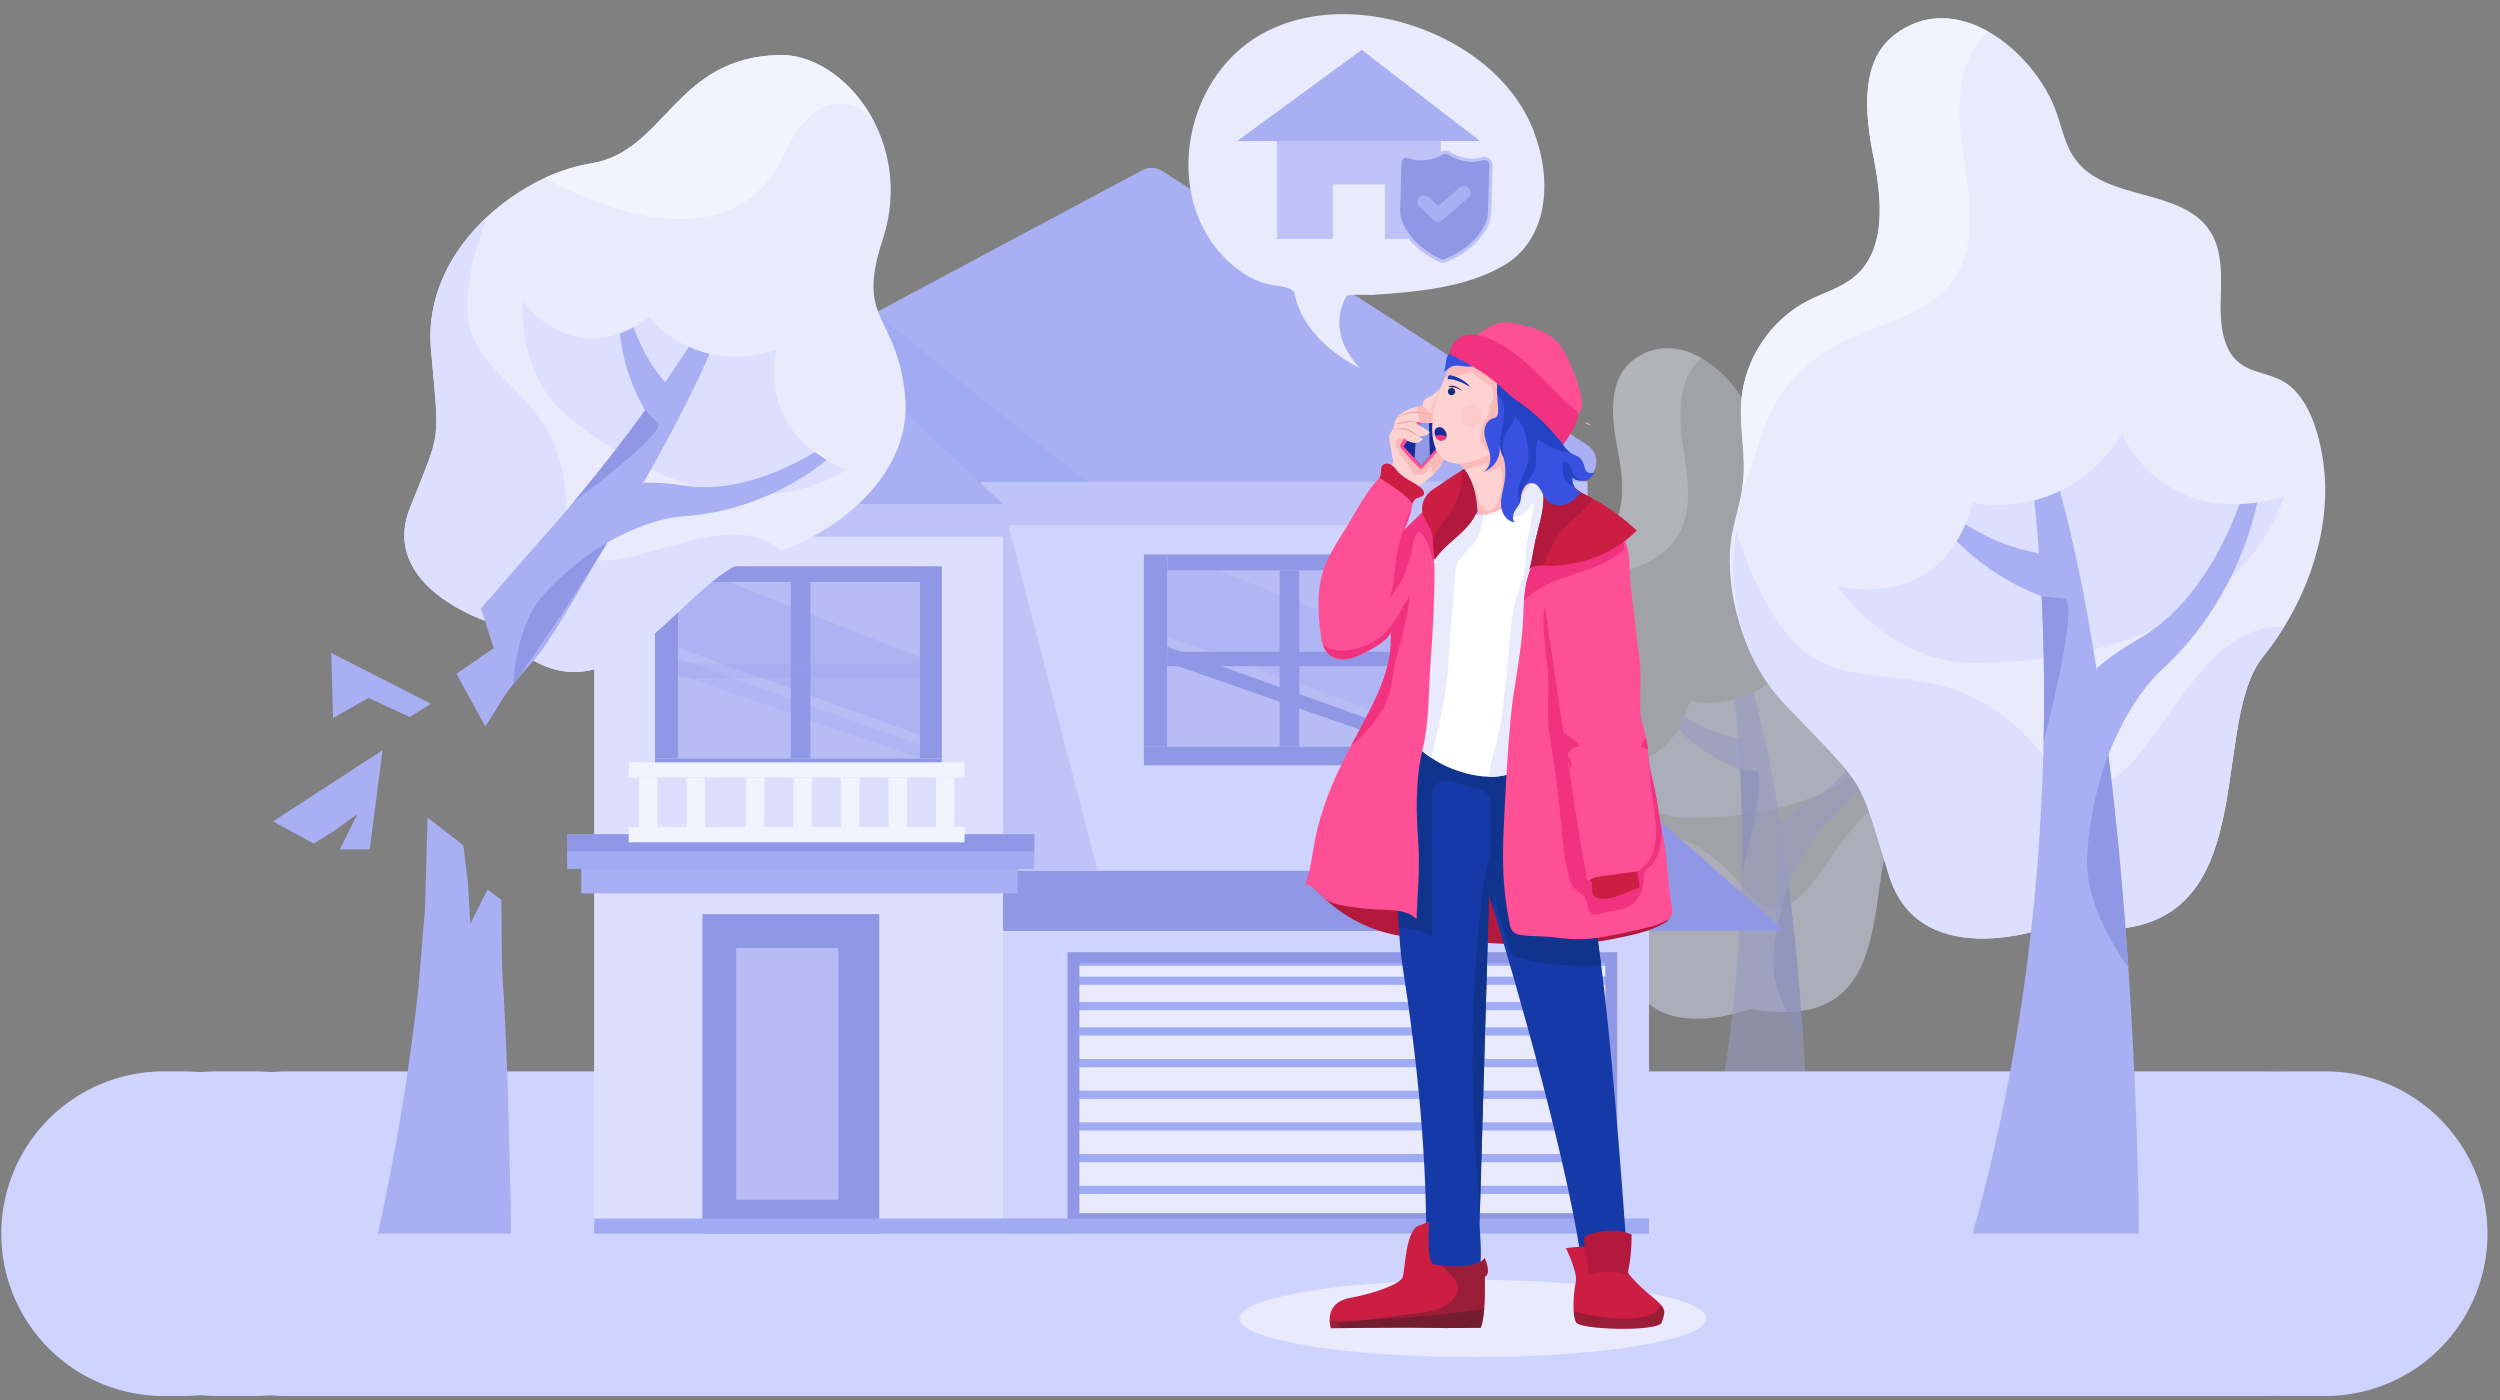 <svg width="75" height="42" viewBox="0 0 75 42" fill="none" xmlns="http://www.w3.org/2000/svg">
<rect x="0" y="0" width="75" height="42" fill="#808080" stroke="none"/>
<g opacity="0.56">
<path opacity="0.56" d="M57.044 24.399C55.733 26.019 57.317 31.148 52.514 30.261C52.514 30.261 49.562 31.419 48.868 29.181C48.174 26.943 48.444 27.368 46.592 25.44C45.78 24.593 45.343 23.273 45.39 22.111C45.41 21.622 45.579 21.205 45.657 20.738C45.666 20.684 45.673 20.63 45.679 20.575C45.745 19.991 45.597 19.399 45.641 18.813C45.709 17.897 46.282 17.035 47.101 16.618C47.439 16.445 47.819 16.342 48.111 16.098C48.834 15.495 48.707 14.37 48.523 13.447C48.34 12.524 48.238 11.389 48.982 10.813C49.649 10.297 50.395 10.375 51.039 10.74C51.727 11.13 52.298 11.848 52.531 12.518C52.652 12.866 52.724 13.24 52.941 13.536C53.616 14.453 55.273 14.147 55.887 15.106C56.121 15.471 56.133 15.93 56.122 16.364C56.111 16.799 56.088 17.249 56.266 17.644C56.554 18.279 57.197 18.117 57.64 18.491C58.14 18.914 58.336 19.795 58.385 20.409C58.5 21.818 57.922 23.314 57.044 24.399Z" fill="#E9EBFD"/>
<path opacity="0.56" d="M47.736 22.856C47.736 22.856 50.054 23.499 50.695 21.03C50.695 21.03 52.699 21.514 53.959 19.537C53.959 19.537 54.843 21.673 57.499 20.902C57.499 20.902 56.575 24.535 50.695 24.535C48.868 24.535 47.736 22.856 47.736 22.856Z" fill="#DCDFFF"/>
<path opacity="0.56" d="M57.499 23.749C57.362 23.976 57.21 24.193 57.044 24.399C55.733 26.019 57.317 31.148 52.513 30.261C52.513 30.261 49.562 31.419 48.867 29.181C48.173 26.943 48.443 27.368 46.592 25.44C45.592 24.398 45.335 22.979 45.529 21.652C45.758 22.404 46.096 23.198 46.592 23.848C47.98 25.671 50.059 23.864 52.24 26.561C54.289 29.095 54.992 23.614 57.499 23.749Z" fill="#DCDFFF"/>
<path opacity="0.56" d="M50.695 37.011C52.053 32.168 52.31 27.637 52.25 24.442C52.241 23.956 52.225 23.502 52.204 23.082C52.187 22.747 52.168 22.434 52.146 22.144C52.114 21.699 52.078 21.31 52.044 20.984C52.237 20.934 52.425 20.866 52.605 20.779C52.894 21.848 53.135 23.026 53.335 24.244C53.358 24.382 53.38 24.52 53.402 24.66C53.498 25.281 53.585 25.91 53.663 26.539C54.312 31.792 54.332 37.011 54.332 37.011H50.695Z" fill="#A8B0F3"/>
<path opacity="0.56" d="M53.401 24.659C53.621 24.464 53.921 24.245 54.331 24.009C54.445 23.944 54.554 23.872 54.66 23.795C55.648 23.068 56.229 21.876 56.529 21.067C56.658 21.062 56.788 21.05 56.916 21.031C56.789 21.609 56.589 22.169 56.322 22.697C55.94 23.455 55.433 24.128 54.855 24.661C54.304 25.169 53.916 25.905 53.661 26.538C53.493 26.952 53.358 27.378 53.258 27.812L53.401 24.659Z" fill="#A8B0F3"/>
<path opacity="0.56" d="M52.337 23.131C52.294 23.116 52.25 23.099 52.204 23.082C51.666 22.877 51.166 22.586 50.723 22.219C50.593 22.111 50.468 21.997 50.35 21.877C50.421 21.758 50.484 21.634 50.537 21.505C50.568 21.525 50.599 21.545 50.631 21.564C51.096 21.848 51.61 22.044 52.146 22.143C52.203 22.154 52.258 22.163 52.309 22.171C52.319 22.491 52.328 22.811 52.337 23.131Z" fill="#A8B0F3"/>
<path opacity="0.56" d="M54.098 31.188C53.831 30.818 53.142 29.759 53.199 28.757C53.269 27.516 53.662 26.539 53.662 26.539C53.86 28.14 53.999 29.739 54.098 31.188Z" fill="#9098E6"/>
<path opacity="0.56" d="M52.248 26.269C52.263 25.621 52.262 25.009 52.252 24.441C52.242 23.956 52.226 23.502 52.205 23.081C52.205 23.081 52.435 23.1 52.697 23.131C52.937 23.159 52.675 24.611 52.248 26.269Z" fill="#9098E6"/>
<path opacity="0.56" d="M50.49 13.391C50.638 14.35 50.826 15.43 50.247 16.208C49.681 16.972 48.618 17.118 47.774 17.557C47.029 17.945 46.411 18.625 46.132 19.416C45.958 19.911 45.873 20.355 45.659 20.739C45.668 20.685 45.676 20.631 45.682 20.576C45.747 19.992 45.599 19.4 45.643 18.814C45.711 17.898 46.285 17.036 47.103 16.619C47.442 16.446 47.822 16.343 48.114 16.099C48.836 15.496 48.709 14.371 48.526 13.448C48.342 12.525 48.24 11.39 48.985 10.814C49.652 10.298 50.398 10.376 51.041 10.741C50.333 11.344 50.346 12.458 50.49 13.391Z" fill="#F1F3FF"/>
</g>
<path d="M68.037 37.012H47.695C46.147 37.012 44.56 37.012 42.956 37.012C26.874 37.012 8.931 37.012 8.586 37.012" stroke="#CFD4FF" stroke-width="9.739" stroke-miterlimit="10" stroke-linecap="round"/>
<path d="M68.621 37.011H69.755" stroke="#CFD4FF" stroke-width="9.739" stroke-miterlimit="10" stroke-linecap="round"/>
<path d="M6.516 37.011H7.649" stroke="#CFD4FF" stroke-width="9.739" stroke-miterlimit="10" stroke-linecap="round"/>
<path d="M4.908 37.011H5.506" stroke="#CFD4FF" stroke-width="9.739" stroke-miterlimit="10" stroke-linecap="round"/>
<path d="M49.471 27.921H29.762V37.011H49.471V27.921Z" fill="#CFD4FF"/>
<path d="M53.525 27.921L49.357 24.229H27.934L29.481 27.921H53.525Z" fill="#9098E6"/>
<path d="M47.62 14.448H29.412V26.125H47.62V14.448Z" fill="#CFD4FF"/>
<path d="M42.265 17.112H35.018V22.399H42.265V17.112Z" fill="#B7BCF5"/>
<g opacity="0.43">
<path opacity="0.43" d="M36.54 17.113L42.263 19.367V21.702L35.016 19.085V17.113H36.54Z" fill="#9098E6"/>
</g>
<path d="M42.265 21.997L35.018 19.407V19.877L42.265 22.399V21.997Z" fill="#9098E6"/>
<path d="M38.98 17.112H38.389V22.399H38.98V17.112Z" fill="#9098E6"/>
<path d="M42.265 19.555H35.018V19.984H42.265V19.555Z" fill="#9098E6"/>
<path d="M42.265 16.636H35.018V17.113H42.265V16.636Z" fill="#9098E6"/>
<path d="M42.921 16.636H42.264V22.399H42.921V16.636Z" fill="#9098E6"/>
<path d="M35.017 16.636H34.316V22.399H35.017V16.636Z" fill="#9098E6"/>
<path d="M42.921 22.399H34.316V22.961H42.921V22.399Z" fill="#9098E6"/>
<path d="M24.729 11.177L29.122 14.336C29.223 14.409 29.345 14.448 29.469 14.448H47.294C47.889 14.448 48.117 13.672 47.617 13.35L34.872 5.132C34.782 5.074 34.679 5.041 34.573 5.037C34.467 5.033 34.361 5.057 34.267 5.107L26.275 9.375L24.796 10.166C24.707 10.213 24.631 10.283 24.576 10.368C24.521 10.454 24.488 10.551 24.482 10.652C24.475 10.754 24.494 10.855 24.537 10.946C24.581 11.038 24.646 11.117 24.729 11.177Z" fill="#A8B0F3"/>
<path d="M48.339 28.727H32.203V37.011H48.339V28.727Z" fill="#E9EBFD"/>
<path d="M48.339 28.727H32.203V28.974H48.339V28.727Z" fill="#A1ABF4"/>
<path d="M48.339 29.298H32.203V29.545H48.339V29.298Z" fill="#A1ABF4"/>
<path d="M48.339 30.058H32.203V30.305H48.339V30.058Z" fill="#A1ABF4"/>
<path d="M48.339 30.819H32.203V31.066H48.339V30.819Z" fill="#A1ABF4"/>
<path d="M48.339 31.769H32.203V32.016H48.339V31.769Z" fill="#A1ABF4"/>
<path d="M48.339 32.72H32.203V32.967H48.339V32.72Z" fill="#A1ABF4"/>
<path d="M48.339 33.67H32.203V33.917H48.339V33.67Z" fill="#A1ABF4"/>
<path d="M48.339 34.621H32.203V34.868H48.339V34.621Z" fill="#A1ABF4"/>
<path d="M48.339 35.571H32.203V35.819H48.339V35.571Z" fill="#A1ABF4"/>
<path d="M47.62 14.448H29.412V15.766H47.62V14.448Z" fill="#BEC3F8"/>
<path d="M32.025 28.566H48.517V36.717H32.025V28.566ZM48.161 28.889H32.382V36.394H48.161V28.889Z" fill="#9098E6"/>
<path d="M30.086 15.123L32.928 26.126H30.086V15.123Z" fill="#BEC3F8"/>
<path d="M30.088 15.123H17.824V37.011H30.088V15.123Z" fill="#DCDFFF"/>
<path d="M30.525 25.761H17.436V26.801H30.525V25.761Z" fill="#A8B0F3"/>
<path d="M27.601 17.465H20.354V22.752H27.601V17.465Z" fill="#B7BCF5"/>
<g opacity="0.5">
<path opacity="0.5" d="M21.878 17.465L27.601 19.72V22.055L20.354 19.438V17.465H21.878Z" fill="#9098E6"/>
</g>
<g opacity="0.43">
<path opacity="0.43" d="M27.601 22.35L20.354 19.76V20.23L27.601 22.752V22.35Z" fill="#9098E6"/>
</g>
<path d="M24.314 17.465H23.723V22.752H24.314V17.465Z" fill="#9098E6"/>
<g opacity="0.43">
<path opacity="0.43" d="M27.601 19.907H20.354V20.337H27.601V19.907Z" fill="#9098E6"/>
</g>
<path d="M27.601 16.989H20.354V17.465H27.601V16.989Z" fill="#9098E6"/>
<path d="M28.255 16.989H27.598V22.752H28.255V16.989Z" fill="#9098E6"/>
<path d="M20.351 16.989H19.65V22.752H20.351V16.989Z" fill="#9098E6"/>
<path d="M28.255 22.752H19.65V23.314H28.255V22.752Z" fill="#9098E6"/>
<path d="M31.029 25.028H17.014V26.067H31.029V25.028Z" fill="#A1ABF4"/>
<path d="M24.729 11.177L29.122 14.336C29.223 14.409 29.345 14.448 29.469 14.448H32.616C30.478 12.788 28.364 11.097 26.274 9.376L24.796 10.166C24.707 10.213 24.631 10.283 24.576 10.368C24.521 10.454 24.488 10.551 24.482 10.652C24.475 10.754 24.494 10.855 24.537 10.946C24.581 11.038 24.646 11.117 24.729 11.177Z" fill="#A1ABF4"/>
<path d="M30.088 15.123L24.023 9.468L17.824 15.123H30.088Z" fill="#A8B0F3"/>
<path d="M26.376 27.423H21.072V37.011H26.376V27.423Z" fill="#9098E6"/>
<path d="M30.088 15.123H17.824V16.102H30.088V15.123Z" fill="#BEC3F8"/>
<path d="M31.029 25.028H17.014V25.547H31.029V25.028Z" fill="#9098E6"/>
<path d="M49.472 36.556H17.824V37.011H49.472V36.556Z" fill="#A1ABF4"/>
<path d="M28.938 22.869H18.861V23.329H28.938V22.869Z" fill="#F1F3FF"/>
<path d="M28.938 24.809H18.861V25.269H28.938V24.809Z" fill="#F1F3FF"/>
<path d="M28.634 23.329H28.084V25.009H28.634V23.329Z" fill="#F1F3FF"/>
<path d="M27.206 23.329H26.656V25.009H27.206V23.329Z" fill="#F1F3FF"/>
<path d="M25.781 23.329H25.23V25.009H25.781V23.329Z" fill="#F1F3FF"/>
<path d="M24.355 23.329H23.805V25.009H24.355V23.329Z" fill="#F1F3FF"/>
<path d="M22.929 23.329H22.379V25.009H22.929V23.329Z" fill="#F1F3FF"/>
<path d="M21.146 23.329H20.596V25.009H21.146V23.329Z" fill="#F1F3FF"/>
<path d="M19.724 23.329H19.174V25.009H19.724V23.329Z" fill="#F1F3FF"/>
<path d="M25.15 28.443H22.086V35.991H25.15V28.443Z" fill="#B7BCF5"/>
<path d="M12.928 21.113L9.936 19.588L9.992 21.54L11.054 20.937L12.292 21.511L12.928 21.113Z" fill="#A8B0F3"/>
<path d="M8.191 24.641L11.478 22.505L11.091 25.48H10.198L10.717 24.427L9.991 24.947L9.413 25.308L8.191 24.641Z" fill="#A8B0F3"/>
<path d="M14.678 18.669C14.678 18.669 11.354 17.627 12.3 15.234C13.246 12.841 13.185 13.39 12.928 10.465C12.671 7.54 15.484 5.259 17.727 4.904C19.971 4.548 20.238 1.705 23.399 1.65C25.319 1.617 27.444 4.247 26.484 7.177C25.665 9.677 26.88 9.343 27.151 11.845C27.422 14.347 24.83 16.286 22.592 16.769C20.355 17.253 18.178 22.735 14.678 18.669Z" fill="#E9EBFD"/>
<path d="M15.683 9.041C15.683 9.041 17.224 11.187 19.473 9.515C19.473 9.515 20.855 11.31 23.295 10.484C23.295 10.484 22.581 12.921 25.386 14.09C25.386 14.09 22.094 16.563 17.061 12.515C15.496 11.257 15.683 9.041 15.683 9.041Z" fill="#DCDFFF"/>
<path d="M23.43 16.526C23.156 16.627 22.877 16.708 22.592 16.77C20.355 17.254 18.179 22.735 14.678 18.669C14.678 18.669 11.354 17.627 12.3 15.234C13.246 12.841 13.185 13.39 12.928 10.465C12.789 8.885 13.546 7.493 14.626 6.491C14.305 7.293 14.048 8.205 14.024 9.103C13.957 11.62 16.981 11.504 16.991 15.314C17.001 18.893 21.376 14.685 23.43 16.526Z" fill="#DCDFFF"/>
<path d="M14.561 21.797C14.815 21.421 15.026 21.005 15.297 20.651C15.649 20.19 16.087 19.772 16.4 19.3C17.052 18.318 17.607 17.276 18.227 16.274C18.593 15.682 18.953 15.083 19.297 14.485C19.375 14.351 19.451 14.217 19.527 14.083C20.194 12.902 20.799 11.728 21.288 10.615C21.074 10.565 20.865 10.494 20.665 10.404C20.47 10.706 20.233 11.064 19.954 11.467C19.773 11.729 19.574 12.01 19.357 12.309C19.086 12.684 18.787 13.084 18.461 13.505C17.723 14.46 16.95 15.387 16.143 16.287C15.563 16.934 15.004 17.6 14.43 18.253L14.811 19.443L13.695 20.216L14.561 21.797Z" fill="#A8B0F3"/>
<path d="M15.058 29.004C15.145 30.283 15.197 31.564 15.241 32.846C15.248 33.066 15.344 37.011 15.329 37.011H11.334C11.825 34.805 12.204 32.561 12.479 30.296C12.601 29.303 12.651 28.297 12.748 27.31L12.828 24.529L13.901 25.358L14.039 26.483L14.108 27.717L14.627 26.687L15.043 26.998L15.058 29.004Z" fill="#A8B0F3"/>
<path d="M19.294 14.485C19.616 14.469 20.024 14.488 20.538 14.569C20.68 14.591 20.823 14.606 20.967 14.611C22.314 14.67 23.631 14.05 24.445 13.564C24.559 13.649 24.678 13.727 24.801 13.799C24.294 14.207 23.738 14.549 23.145 14.817C22.296 15.201 21.399 15.429 20.537 15.488C19.716 15.543 18.877 15.906 18.223 16.272C17.794 16.511 17.385 16.782 17 17.085L19.294 14.485Z" fill="#A8B0F3"/>
<path d="M19.436 12.443C19.41 12.401 19.383 12.356 19.356 12.31C19.037 11.764 18.809 11.171 18.682 10.552C18.642 10.36 18.615 10.176 18.598 10.002C18.741 9.95 18.881 9.886 19.015 9.813C19.027 9.851 19.04 9.889 19.054 9.928C19.257 10.491 19.562 11.013 19.953 11.467C19.993 11.515 20.034 11.56 20.073 11.603C19.861 11.883 19.649 12.163 19.436 12.443Z" fill="#A8B0F3"/>
<path d="M26.254 3.717C25.719 2.888 24.433 2.634 23.514 4.645C22.214 7.494 18.783 6.699 16.346 5.336C16.809 5.122 17.28 4.974 17.726 4.903C19.97 4.548 20.237 1.705 23.398 1.65C24.482 1.632 25.631 2.463 26.254 3.717Z" fill="#F1F3FF"/>
<path d="M15.396 20.553C15.423 20.052 15.562 18.672 16.301 17.853C17.215 16.839 18.224 16.274 18.224 16.274C17.291 17.781 16.309 19.245 15.396 20.553Z" fill="#9098E6"/>
<path d="M17.197 15.068C17.655 14.523 18.076 13.999 18.458 13.505C18.784 13.084 19.083 12.684 19.354 12.309C19.354 12.309 19.539 12.483 19.742 12.691C19.928 12.88 18.703 13.942 17.197 15.068Z" fill="#9098E6"/>
<path d="M67.895 19.699C66.095 21.923 68.269 28.964 61.676 27.746C61.676 27.746 57.624 29.334 56.671 26.263C55.718 23.191 56.089 23.775 53.548 21.128C52.432 19.966 51.833 18.152 51.897 16.558C51.925 15.888 52.157 15.315 52.264 14.674C52.276 14.601 52.286 14.525 52.295 14.45C52.384 13.649 52.181 12.836 52.241 12.031C52.335 10.774 53.122 9.591 54.245 9.018C54.711 8.782 55.232 8.639 55.633 8.304C56.625 7.476 56.45 5.933 56.199 4.665C55.947 3.398 55.806 1.841 56.829 1.05C57.744 0.342 58.768 0.448 59.651 0.949C60.596 1.484 61.381 2.468 61.7 3.39C61.865 3.866 61.964 4.38 62.263 4.786C63.19 6.047 65.464 5.627 66.306 6.943C66.627 7.444 66.644 8.075 66.629 8.67C66.613 9.265 66.582 9.885 66.827 10.426C67.222 11.298 68.104 11.076 68.713 11.59C69.4 12.169 69.668 13.379 69.737 14.222C69.893 16.155 69.1 18.21 67.895 19.699Z" fill="#E9EBFD"/>
<path d="M55.119 17.582C55.119 17.582 58.301 18.463 59.18 15.075C59.18 15.075 61.931 15.74 63.66 13.024C63.66 13.024 64.874 15.957 68.52 14.898C68.52 14.898 67.251 19.885 59.181 19.885C56.672 19.886 55.119 17.582 55.119 17.582Z" fill="#DCDFFF"/>
<path d="M68.518 18.806C68.33 19.118 68.121 19.416 67.893 19.699C66.093 21.922 68.267 28.964 61.674 27.746C61.674 27.746 57.622 29.334 56.669 26.263C55.717 23.191 56.087 23.774 53.546 21.127C52.172 19.697 51.82 17.749 52.086 15.928C52.402 16.96 52.866 18.049 53.546 18.942C55.452 21.445 58.305 18.964 61.299 22.666C64.111 26.145 65.076 18.622 68.518 18.806Z" fill="#DCDFFF"/>
<path d="M59.178 37.011C61.042 30.364 61.394 24.143 61.312 19.757C61.3 19.091 61.277 18.468 61.248 17.891C61.226 17.43 61.199 17.001 61.17 16.603C61.126 15.992 61.076 15.458 61.029 15.011C61.295 14.943 61.553 14.848 61.8 14.73C62.197 16.196 62.527 17.813 62.802 19.485C62.833 19.675 62.863 19.865 62.893 20.056C63.026 20.909 63.145 21.773 63.252 22.636C64.143 29.846 64.17 37.011 64.17 37.011L59.178 37.011Z" fill="#A8B0F3"/>
<path d="M62.892 20.056C63.194 19.788 63.607 19.488 64.169 19.164C64.325 19.075 64.476 18.976 64.62 18.869C64.62 18.869 64.62 18.869 64.621 18.869C65.978 17.872 66.775 16.236 67.187 15.126C67.365 15.119 67.542 15.102 67.718 15.076C67.544 15.869 67.271 16.637 66.904 17.362C66.379 18.402 65.684 19.327 64.89 20.058C64.134 20.756 63.602 21.766 63.251 22.635C62.863 23.596 62.697 24.384 62.697 24.384L62.892 20.056Z" fill="#A8B0F3"/>
<path d="M61.432 17.957C61.373 17.937 61.312 17.915 61.248 17.89C60.511 17.609 59.824 17.209 59.216 16.706C59.037 16.559 58.866 16.402 58.703 16.237C58.802 16.073 58.888 15.902 58.961 15.726C59.003 15.754 59.046 15.781 59.089 15.807C59.728 16.197 60.434 16.466 61.17 16.602C61.247 16.617 61.322 16.629 61.394 16.64C61.407 17.079 61.419 17.518 61.432 17.957Z" fill="#A8B0F3"/>
<path d="M63.848 29.017C63.482 28.509 62.536 27.055 62.614 25.679C62.71 23.976 63.25 22.636 63.25 22.636C63.522 24.834 63.713 27.029 63.848 29.017Z" fill="#9098E6"/>
<path d="M61.309 22.265C61.329 21.377 61.328 20.537 61.314 19.757C61.301 19.091 61.279 18.467 61.25 17.89C61.25 17.89 61.565 17.916 61.926 17.958C62.255 17.996 61.895 19.99 61.309 22.265Z" fill="#9098E6"/>
<path d="M58.891 4.588C59.095 5.904 59.352 7.387 58.558 8.456C57.78 9.504 56.321 9.704 55.163 10.307C54.141 10.84 53.292 11.774 52.909 12.859C52.671 13.537 52.554 14.147 52.26 14.675C52.272 14.601 52.283 14.526 52.291 14.45C52.381 13.649 52.178 12.837 52.238 12.032C52.332 10.775 53.119 9.592 54.242 9.019C54.707 8.782 55.229 8.64 55.629 8.305C56.621 7.477 56.447 5.934 56.195 4.666C55.943 3.399 55.803 1.841 56.825 1.051C57.741 0.343 58.764 0.449 59.648 0.949C58.675 1.779 58.693 3.307 58.891 4.588Z" fill="#F1F3FF"/>
<path d="M40.784 11.034C40.784 11.034 39.104 10.279 38.827 8.772C38.712 8.572 38.186 8.571 37.992 8.514C37.643 8.412 37.364 8.263 37.075 8.033C34.802 6.226 35.396 2.398 37.842 1.026C39.7 -0.016 42.178 0.394 43.914 1.493C44.816 2.064 45.59 2.873 45.987 3.875C46.084 4.119 46.161 4.37 46.22 4.626C46.505 5.857 46.28 7.285 45.109 7.966C43.938 8.648 42.474 8.758 41.154 8.848C41.071 8.853 40.442 8.818 40.396 8.884C40.397 8.884 39.712 9.875 40.784 11.034Z" fill="#E9EBFD"/>
<path d="M43.227 3.993V7.169H41.547V5.533H39.987V7.169H38.307V3.993C38.307 3.8 38.383 3.615 38.52 3.479C38.656 3.343 38.841 3.266 39.033 3.266H42.5C42.693 3.266 42.878 3.343 43.014 3.479C43.15 3.615 43.227 3.8 43.227 3.993Z" fill="#BEC3F8"/>
<path d="M40.852 1.495L37.115 4.231H44.401L40.852 1.495Z" fill="#A8B0F3"/>
<path d="M43.279 7.834C43.251 7.833 43.224 7.827 43.199 7.815C42.514 7.492 42.197 7.055 42.053 6.745C41.981 6.593 41.949 6.426 41.956 6.259L41.995 4.881C41.997 4.849 42.005 4.818 42.021 4.79C42.036 4.762 42.059 4.738 42.085 4.72C42.112 4.702 42.142 4.691 42.174 4.688C42.206 4.684 42.238 4.688 42.268 4.699C42.372 4.739 42.482 4.761 42.593 4.763C42.958 4.774 43.26 4.597 43.263 4.595C43.296 4.575 43.334 4.566 43.372 4.567C43.41 4.568 43.448 4.58 43.479 4.602C43.482 4.603 43.774 4.797 44.139 4.808C44.25 4.811 44.361 4.796 44.467 4.762C44.498 4.753 44.53 4.75 44.561 4.756C44.593 4.761 44.623 4.774 44.648 4.793C44.674 4.813 44.695 4.838 44.709 4.866C44.723 4.895 44.73 4.927 44.729 4.959L44.69 6.337C44.688 6.504 44.645 6.669 44.566 6.817C44.404 7.118 44.063 7.536 43.36 7.82C43.334 7.83 43.307 7.835 43.279 7.834Z" fill="#9098E6"/>
<path d="M43.285 7.883H43.278C43.243 7.882 43.209 7.874 43.178 7.859C42.48 7.53 42.157 7.082 42.008 6.765C41.934 6.606 41.899 6.432 41.907 6.257L41.947 4.879C41.948 4.839 41.959 4.8 41.978 4.765C41.997 4.73 42.025 4.7 42.058 4.678C42.091 4.656 42.13 4.642 42.169 4.637C42.209 4.633 42.249 4.638 42.287 4.653C42.385 4.69 42.49 4.711 42.595 4.713C42.942 4.723 43.236 4.553 43.239 4.552C43.28 4.528 43.327 4.515 43.374 4.517C43.422 4.518 43.468 4.533 43.508 4.56C43.51 4.562 43.793 4.747 44.14 4.757C44.245 4.761 44.351 4.746 44.451 4.714C44.489 4.702 44.53 4.699 44.569 4.706C44.609 4.713 44.646 4.729 44.678 4.753C44.71 4.777 44.736 4.808 44.753 4.844C44.77 4.88 44.779 4.92 44.778 4.96L44.738 6.337C44.736 6.513 44.692 6.685 44.609 6.839C44.443 7.148 44.094 7.576 43.378 7.865C43.349 7.877 43.317 7.883 43.285 7.883ZM42.197 4.735C42.157 4.735 42.12 4.75 42.091 4.777C42.063 4.805 42.047 4.842 42.045 4.881L42.006 6.259C41.999 6.419 42.03 6.578 42.098 6.723C42.239 7.025 42.549 7.452 43.22 7.769C43.239 7.778 43.26 7.783 43.281 7.784C43.302 7.785 43.322 7.781 43.342 7.773C44.031 7.494 44.364 7.086 44.522 6.792C44.598 6.651 44.638 6.494 44.64 6.334L44.679 4.957C44.68 4.933 44.675 4.909 44.664 4.887C44.654 4.865 44.639 4.846 44.619 4.831C44.6 4.817 44.577 4.807 44.553 4.803C44.529 4.799 44.505 4.801 44.482 4.808C44.37 4.844 44.254 4.86 44.137 4.856C43.76 4.845 43.455 4.644 43.452 4.642C43.428 4.625 43.4 4.616 43.371 4.615C43.342 4.615 43.314 4.622 43.289 4.637C43.276 4.644 42.968 4.823 42.593 4.812C42.476 4.809 42.361 4.786 42.252 4.745C42.234 4.738 42.215 4.735 42.197 4.735Z" fill="#BEC3F8"/>
<path d="M43.128 6.656C43.077 6.654 43.029 6.634 42.993 6.599L42.6 6.214C42.578 6.197 42.56 6.175 42.547 6.15C42.533 6.125 42.526 6.097 42.524 6.069C42.522 6.041 42.526 6.013 42.536 5.986C42.546 5.96 42.561 5.936 42.581 5.915C42.6 5.895 42.624 5.879 42.65 5.869C42.677 5.858 42.705 5.854 42.733 5.855C42.761 5.856 42.789 5.863 42.814 5.875C42.839 5.888 42.862 5.906 42.88 5.927L43.142 6.184L43.799 5.619C43.84 5.59 43.891 5.577 43.94 5.583C43.99 5.589 44.036 5.613 44.069 5.652C44.102 5.69 44.119 5.739 44.118 5.789C44.116 5.839 44.096 5.887 44.061 5.923L43.264 6.607C43.227 6.64 43.178 6.657 43.128 6.656Z" fill="#A8B0F3"/>
<path d="M44.189 40.711C48.057 40.711 51.193 40.193 51.193 39.554C51.193 38.916 48.057 38.398 44.189 38.398C40.321 38.398 37.185 38.916 37.185 39.554C37.185 40.193 40.321 40.711 44.189 40.711Z" fill="#E9EBFD"/>
<path d="M39.207 26.502C39.404 26.605 39.555 26.776 39.715 26.93C40.421 27.61 41.339 28.027 42.315 28.113C43.604 28.221 44.894 28.334 46.188 28.345C46.928 28.351 47.672 28.316 48.4 28.168C48.892 28.068 49.427 27.966 49.868 27.728C49.932 27.694 49.99 27.666 50.04 27.612C50.057 27.593 50.155 27.41 50.15 27.41C49.808 27.401 49.512 27.184 49.216 27.035C47.891 26.369 46.521 25.776 45.081 25.424C43.641 25.072 42.124 24.962 40.673 25.265C40.347 25.332 40.019 25.424 39.743 25.611C39.468 25.798 39.222 26.171 39.207 26.502Z" fill="#B2193D"/>
<path d="M43.853 15.483C43.79 15.627 43.725 15.784 43.76 15.937C43.797 16.104 43.944 16.223 44.096 16.302C44.831 16.684 45.665 15.889 46.017 15.315C46.2 15.017 46.287 14.605 46.067 14.333C45.872 14.092 45.522 14.058 45.213 14.066C44.295 14.091 44.176 14.75 43.853 15.483Z" fill="#A1ABF4"/>
<path d="M43.327 13.73C43.27 13.913 43.151 14.084 43.001 14.234C42.763 14.471 42.448 14.655 42.177 14.755C42.012 14.644 41.918 14.447 41.799 14.287C41.769 14.246 41.74 14.203 41.73 14.152C41.712 14.061 41.745 13.933 41.795 13.853L41.682 13.189C41.673 13.154 41.672 13.118 41.676 13.082C41.685 13.047 41.701 13.015 41.722 12.986C41.85 12.788 42.015 12.38 42.263 12.304C42.375 12.27 42.536 12.341 42.671 12.382C42.697 12.39 42.724 12.397 42.751 12.402C42.931 12.434 43.114 12.445 43.297 12.434C43.347 12.698 43.373 12.965 43.374 13.234C43.375 13.401 43.377 13.572 43.327 13.73Z" fill="#FFD2D2"/>
<path d="M43.326 13.73C43.268 13.913 43.149 14.084 42.999 14.234C42.917 14.082 42.905 13.899 42.916 13.726C42.928 13.54 42.963 13.355 42.953 13.17C42.937 12.887 42.817 12.628 42.67 12.382C42.696 12.39 42.723 12.397 42.75 12.402C42.93 12.434 43.113 12.445 43.296 12.434C43.346 12.698 43.372 12.966 43.373 13.234C43.374 13.401 43.376 13.572 43.326 13.73Z" fill="#FCB9B9"/>
<path d="M48.852 38.297L47.497 38.299C47.19 35.321 45.326 29 44.807 27.28C44.722 26.998 44.673 26.84 44.673 26.84L44.483 33.394C44.456 34.344 44.428 35.295 44.401 36.246C44.397 36.388 44.393 36.529 44.389 36.671C44.38 36.982 44.517 37.946 44.315 38.179C44.107 38.422 43.416 38.251 43.157 38.187C43.029 38.155 42.889 38.104 42.825 37.988C42.782 37.909 42.783 37.814 42.784 37.724C42.826 34.796 42.526 31.853 42.074 28.969C42.015 28.589 41.988 28.215 41.97 27.843C41.944 27.304 41.933 26.768 41.865 26.215C41.675 24.705 41.663 23.179 41.828 21.667C41.924 21.755 41.778 21.73 41.898 21.782C42.315 21.967 42.736 22.144 43.159 22.315C44.151 22.715 45.274 22.726 46.305 22.454C46.305 22.454 46.98 24.33 47.614 26.513C47.759 27.012 47.902 27.896 48.037 28.965C48.493 32.579 48.852 38.297 48.852 38.297Z" fill="#1639A8"/>
<g opacity="0.9">
<path opacity="0.9" d="M48.015 28.965C47.129 28.994 46.257 28.957 45.409 28.682C45.406 28.681 45.404 28.68 45.402 28.678C45.4 28.676 45.398 28.674 45.397 28.671C44.804 27.416 44.719 26.064 44.715 24.696C44.715 24.497 44.715 24.299 44.714 24.101C44.714 23.989 44.673 23.881 44.6 23.796C44.526 23.712 44.424 23.657 44.313 23.641C44.071 23.608 43.833 23.543 43.608 23.447L43.602 23.444C43.531 23.414 43.454 23.402 43.377 23.408C43.3 23.415 43.226 23.441 43.162 23.483C43.097 23.526 43.044 23.583 43.008 23.651C42.971 23.719 42.952 23.795 42.952 23.872C42.952 24.62 42.951 25.368 42.95 26.116C42.95 26.832 42.995 27.347 42.955 28.055C42.955 28.059 42.954 28.062 42.952 28.065C42.95 28.068 42.948 28.07 42.945 28.072C42.941 28.073 42.938 28.074 42.935 28.074C42.931 28.074 42.928 28.073 42.925 28.072C42.668 27.924 42.323 27.854 41.988 27.843C41.983 27.843 41.979 27.84 41.975 27.837C41.971 27.834 41.969 27.829 41.969 27.824C41.943 27.292 41.932 26.762 41.865 26.215C41.677 24.723 41.663 23.214 41.823 21.719C41.825 21.694 41.864 21.695 41.863 21.719C41.863 21.746 41.812 21.744 41.898 21.782C42.315 21.966 42.736 22.143 43.159 22.314C44.146 22.712 45.261 22.725 46.288 22.458C46.293 22.457 46.298 22.458 46.302 22.46C46.307 22.462 46.31 22.466 46.312 22.471C46.38 22.663 47.016 24.451 47.614 26.513C47.758 27.007 47.9 27.883 48.034 28.942C48.035 28.945 48.034 28.948 48.033 28.951C48.033 28.953 48.031 28.956 48.029 28.958C48.028 28.96 48.025 28.962 48.023 28.963C48.02 28.965 48.017 28.965 48.015 28.965Z" fill="#0F3287"/>
</g>
<path d="M42.413 14.271C42.501 14.204 42.634 14.262 42.734 14.215C42.795 14.186 42.831 14.125 42.864 14.066C42.912 13.982 42.961 13.897 42.983 13.803C43.005 13.709 42.998 13.603 42.941 13.524C42.895 13.46 42.822 13.421 42.751 13.385C42.6 13.306 42.447 13.206 42.275 13.179C42.178 13.163 42.017 13.107 41.926 13.165C41.752 13.277 42.042 13.682 42.12 13.784C42.152 13.826 42.447 14.245 42.413 14.271Z" fill="#FCB9B9"/>
<path d="M42.944 13.751C43.059 13.602 43.185 13.477 43.271 13.306C43.289 13.271 43.305 13.235 43.319 13.198C43.32 13.195 43.322 13.192 43.323 13.188C43.378 13.044 43.401 12.889 43.361 12.742C43.329 12.628 43.254 12.53 43.153 12.467C43.087 12.427 43.01 12.41 42.933 12.419C42.835 12.432 42.749 12.488 42.666 12.542C42.352 12.75 42.216 12.979 42.032 13.296C42.017 13.323 42.001 13.351 42.004 13.382C42.01 13.409 42.022 13.433 42.041 13.453C42.224 13.675 42.42 13.886 42.627 14.085L42.944 13.751Z" fill="#FF5095"/>
<path d="M43.325 13.194L43.321 13.198L42.895 13.678L42.641 13.964L42.437 13.748L42.1 13.39L42.48 12.884L42.724 12.561L42.863 12.531L43.156 12.468C43.214 12.503 43.263 12.55 43.301 12.606L43.326 13.188L43.325 13.194Z" fill="#172A99"/>
<path d="M42.896 13.678L42.642 13.964L42.438 13.748C42.458 13.46 42.472 13.172 42.481 12.884L42.724 12.561L42.864 12.531C42.875 12.913 42.886 13.296 42.896 13.678Z" fill="#9098E6"/>
<path d="M43.292 12.415L43.132 12.454C43.147 12.456 43.151 12.476 43.149 12.49C43.142 12.556 43.121 12.627 43.065 12.663C43.028 12.686 43.016 12.687 42.972 12.689C42.855 12.695 42.734 12.702 42.621 12.672L42.602 12.668C42.528 12.649 42.42 12.624 42.351 12.607C42.437 12.657 42.514 12.717 42.596 12.772C42.616 12.785 42.637 12.797 42.658 12.808C42.719 12.842 42.782 12.871 42.838 12.915L42.845 12.92C42.855 12.926 42.862 12.935 42.868 12.946C42.881 12.975 42.903 12.958 42.883 12.982C42.803 13.08 42.653 13.104 42.536 13.077C42.583 13.108 42.649 13.14 42.695 13.172L42.58 13.265C42.307 13.375 42.007 13.057 42.007 13.057C41.926 12.985 41.853 12.927 41.829 12.822C41.797 12.683 41.882 12.542 41.989 12.448C42.136 12.319 42.323 12.247 42.514 12.2C42.543 12.193 42.572 12.187 42.601 12.181C42.819 12.134 43.061 12.113 43.254 12.226C43.29 12.247 43.325 12.275 43.339 12.314C43.352 12.354 43.333 12.407 43.292 12.415Z" fill="#FFD2D2"/>
<path d="M43.289 12.415L43.13 12.454C43.145 12.456 43.148 12.476 43.146 12.49C43.14 12.556 43.118 12.627 43.062 12.662C43.026 12.686 43.013 12.687 42.969 12.689C42.852 12.695 42.731 12.702 42.618 12.672L42.6 12.667C42.55 12.518 42.527 12.359 42.512 12.2C42.541 12.193 42.57 12.186 42.598 12.18C42.817 12.134 43.058 12.112 43.251 12.225C43.288 12.246 43.323 12.274 43.336 12.314C43.349 12.354 43.33 12.406 43.289 12.415Z" fill="#FCB9B9"/>
<path d="M41.897 12.534C41.993 12.475 42.095 12.425 42.201 12.384C42.255 12.364 42.312 12.351 42.37 12.344C42.399 12.341 42.428 12.34 42.457 12.341C42.472 12.341 42.486 12.344 42.501 12.344C42.515 12.345 42.529 12.348 42.543 12.349L42.71 12.371C42.765 12.38 42.821 12.387 42.877 12.397C42.988 12.415 43.099 12.433 43.209 12.458C43.096 12.455 42.984 12.446 42.872 12.436C42.816 12.431 42.76 12.425 42.704 12.419L42.536 12.4C42.523 12.398 42.508 12.396 42.495 12.394C42.481 12.393 42.468 12.391 42.455 12.391C42.428 12.389 42.401 12.39 42.374 12.392C42.319 12.396 42.266 12.406 42.213 12.421C42.106 12.451 42.003 12.497 41.897 12.534Z" fill="#EFACAC"/>
<path d="M46.987 19.822C46.96 20.506 46.909 21.201 46.654 21.836C46.398 22.471 45.905 23.043 45.247 23.232C45.059 23.285 44.864 23.309 44.669 23.304C44.411 23.296 44.155 23.254 43.908 23.18C43.564 23.083 43.237 22.933 42.939 22.737C42.603 22.512 42.314 22.224 42.114 21.874C41.565 20.916 41.764 19.719 42.021 18.645C42.316 17.419 42.702 16.147 43.503 15.195C43.629 15.044 43.765 14.903 43.911 14.772C43.928 14.793 43.942 14.815 43.953 14.839C44.029 15.001 43.971 15.215 44.105 15.347C44.17 15.408 44.255 15.444 44.344 15.45C44.399 15.454 44.454 15.452 44.508 15.444C44.568 15.435 44.626 15.422 44.683 15.405C44.831 15.36 44.974 15.302 45.111 15.232C45.521 15.024 45.886 14.699 46.016 14.281C46.106 14.317 46.195 14.355 46.283 14.395C46.47 14.48 46.652 14.576 46.827 14.682C46.871 14.708 46.916 14.737 46.938 14.782C46.959 14.823 46.958 14.87 46.957 14.915C46.941 15.303 46.778 15.682 46.761 16.057C46.745 16.431 46.899 16.872 46.936 17.251C47.02 18.105 47.02 18.965 46.987 19.822Z" fill="white"/>
<path d="M46.984 19.822C46.957 20.506 46.906 21.201 46.651 21.836C46.395 22.471 45.902 23.043 45.245 23.232C45.056 23.285 44.861 23.309 44.666 23.304C44.667 23.283 44.669 23.264 44.671 23.246C44.755 22.631 44.994 22.064 45.063 21.443C45.136 20.786 45.221 20.137 45.269 19.475C45.302 19.019 45.344 18.562 45.44 18.114C45.527 17.709 45.77 17.308 45.764 16.896C45.754 16.3 45.957 15.694 46.021 15.095C45.933 15.095 45.89 15.198 45.846 15.274C45.809 15.339 45.756 15.394 45.692 15.434C45.629 15.474 45.557 15.498 45.482 15.504C45.407 15.51 45.332 15.498 45.263 15.469C45.194 15.44 45.133 15.395 45.085 15.337L45.108 15.232C45.518 15.024 45.883 14.699 46.013 14.281C46.103 14.317 46.192 14.355 46.28 14.395C46.467 14.48 46.648 14.576 46.824 14.682C46.867 14.708 46.913 14.737 46.935 14.782C46.956 14.823 46.955 14.87 46.954 14.915C46.938 15.303 46.775 15.682 46.758 16.057C46.742 16.431 46.896 16.872 46.933 17.251C47.017 18.105 47.017 18.965 46.984 19.822Z" fill="#E9EBFD"/>
<path d="M44.508 15.443C44.492 15.667 44.438 15.886 44.349 16.091C44.158 16.519 43.682 16.665 43.661 17.17C43.63 17.913 43.516 18.626 43.484 19.363C43.454 20.052 43.389 20.752 43.238 21.418C43.138 21.857 43.039 22.297 42.939 22.736C42.603 22.512 42.314 22.223 42.114 21.873C41.565 20.915 41.764 19.718 42.021 18.645C42.316 17.418 42.702 16.146 43.503 15.194C43.648 15.069 43.807 14.941 43.953 14.839C44.029 15 43.971 15.214 44.105 15.346C44.17 15.408 44.255 15.444 44.344 15.449C44.399 15.453 44.454 15.451 44.508 15.443Z" fill="#E9EBFD"/>
<path d="M44.107 14.489C44.002 15.083 43.633 15.581 43.328 16.106C43.222 16.285 43.129 16.47 43.05 16.662C43.017 16.745 42.989 16.843 43.035 16.918V16.927C43.041 17.906 42.992 18.884 42.918 19.86C42.85 20.748 42.885 21.625 42.675 22.496C42.46 23.387 42.483 24.366 42.549 25.284C42.603 26.035 42.523 26.816 42.496 27.573C42.156 27.228 41.534 27.318 41.051 27.269C40.7 27.232 40.327 27.197 39.989 27.089C39.629 26.973 39.538 26.616 39.168 26.525C39.358 25.977 39.381 25.425 39.52 24.875C39.761 23.916 40.073 23.254 40.527 22.383L40.543 22.353C41.11 21.265 41.829 20.146 41.715 18.924C41.743 19.226 40.777 19.684 40.553 19.742C40.111 19.857 39.819 19.703 39.69 19.351C39.661 19.27 39.641 19.186 39.63 19.1C39.551 18.521 39.5 17.868 39.647 17.298C39.821 16.619 40.234 16.109 40.581 15.5C40.764 15.176 40.958 14.855 41.184 14.559C41.242 14.483 41.331 14.41 41.385 14.326C41.395 14.312 41.403 14.297 41.41 14.281C41.452 14.185 41.405 14.066 41.466 13.976C41.525 13.89 41.659 13.896 41.745 13.953C41.832 14.01 41.888 14.102 41.958 14.178C42.136 14.37 42.401 14.456 42.605 14.62C42.649 14.654 42.69 14.694 42.708 14.747C42.743 14.848 42.681 14.882 42.607 14.907L42.598 14.911C42.552 14.926 42.503 14.939 42.47 14.964C42.424 14.998 42.392 15.047 42.381 15.102C42.371 15.142 42.367 15.185 42.355 15.232C42.352 15.242 42.35 15.253 42.347 15.264C42.337 15.302 42.326 15.347 42.313 15.396C42.262 15.585 42.185 15.831 42.09 15.931L42.084 15.937C42.313 15.712 42.545 15.489 42.778 15.267C42.991 15.063 42.898 14.987 43.112 14.784L43.125 14.773C43.347 14.575 43.825 14.427 44.107 14.489Z" fill="#FF5095"/>
<path d="M42.608 14.909L42.598 14.912C42.604 14.905 42.611 14.898 42.618 14.892C42.615 14.897 42.611 14.903 42.608 14.909Z" fill="#F1327E"/>
<path d="M43.328 16.107C43.222 16.285 43.13 16.47 43.05 16.662C43.018 16.745 42.99 16.843 43.036 16.919V16.927C42.97 16.779 42.935 16.619 42.887 16.464C42.833 16.29 42.758 16.115 42.623 15.993C42.44 15.828 42.365 16.501 42.33 16.628C42.202 17.108 42.026 17.597 41.674 17.948C41.831 17.588 41.824 17.182 41.878 16.793C41.935 16.383 42.06 15.986 42.184 15.591C42.207 15.52 42.276 15.388 42.347 15.264C42.338 15.302 42.327 15.347 42.313 15.396C42.277 15.466 42.243 15.537 42.211 15.608C42.176 15.686 42.146 15.866 42.09 15.931L42.084 15.937C42.314 15.712 42.545 15.489 42.778 15.267C42.992 15.063 42.898 14.987 43.113 14.784L43.125 14.773C43.261 14.855 43.305 15.033 43.327 15.192C43.366 15.495 43.367 15.803 43.328 16.107Z" fill="#F1327E"/>
<path d="M49.979 27.623C49.858 27.678 49.739 27.74 49.607 27.777C49.211 27.888 48.807 27.973 48.403 28.052C48.086 28.113 47.766 28.17 47.443 28.177C47.15 28.183 46.859 28.149 46.568 28.115C46.233 28.075 45.893 28.1 45.566 28.039C45.502 28.027 45.444 27.996 45.398 27.951C45.351 27.905 45.32 27.848 45.306 27.784C45.187 27.224 45.117 26.654 45.097 26.081C45.077 25.535 45.103 24.989 45.13 24.444C45.178 23.465 45.231 22.487 45.323 21.511C45.411 20.575 45.633 19.656 45.684 18.718C45.697 18.489 45.702 18.256 45.718 18.026C45.736 17.759 45.773 17.495 45.855 17.241C45.955 16.938 46.119 16.66 46.215 16.356C46.247 16.252 46.272 16.145 46.289 16.037C46.35 15.665 46.33 15.281 46.314 14.897C46.312 14.838 46.325 14.779 46.352 14.727C46.38 14.675 46.421 14.631 46.472 14.601C46.522 14.57 46.58 14.553 46.639 14.552C46.698 14.552 46.756 14.567 46.807 14.596C46.998 14.705 47.202 14.793 47.374 14.868C47.675 15 47.993 15.132 48.24 15.352C48.303 15.407 48.36 15.468 48.411 15.534C48.617 15.803 48.697 16.143 48.731 16.483C48.737 16.544 48.742 16.605 48.745 16.665C48.764 16.985 48.771 17.306 48.77 17.626C48.77 17.815 48.767 18.004 48.761 18.193C48.742 18.779 48.578 19.4 48.731 19.98C48.828 20.346 48.931 20.712 49.029 21.079C49.178 21.64 49.313 22.205 49.434 22.772C49.541 23.266 49.682 23.781 49.746 24.279C49.77 24.466 49.806 24.652 49.843 24.838C49.881 25.031 49.921 25.223 49.951 25.416C50.047 26.031 50.044 26.651 50.165 27.261C50.179 27.334 50.168 27.409 50.134 27.474C50.1 27.54 50.046 27.592 49.979 27.623Z" fill="#FF5095"/>
<path d="M49.844 24.837C49.839 25.212 49.812 25.596 49.591 25.908C49.536 25.987 49.432 26.03 49.381 26.112C49.296 26.247 49.323 26.311 49.304 26.474C49.274 26.727 49.172 26.972 48.965 27.129C48.702 27.329 48.373 27.304 48.072 27.402C48.002 27.424 47.93 27.447 47.858 27.44C47.587 27.413 47.669 27.12 47.563 26.953C47.421 26.727 47.22 26.756 47.126 26.487C46.911 25.875 46.881 25.187 46.821 24.563C46.737 23.701 46.623 22.843 46.479 21.99C46.394 21.484 46.468 20.922 46.447 20.407C46.423 19.795 46.301 19.195 46.301 18.589C46.301 18.291 46.387 18.042 46.532 17.843C46.801 17.475 47.276 17.284 47.804 17.29C48.154 17.295 48.493 17.413 48.77 17.625C48.77 17.814 48.767 18.003 48.761 18.191C48.742 18.777 48.577 19.398 48.731 19.979C48.828 20.345 48.931 20.711 49.029 21.077C49.178 21.639 49.313 22.203 49.434 22.771C49.54 23.265 49.682 23.779 49.746 24.278C49.771 24.465 49.807 24.651 49.844 24.837Z" fill="#F1327E"/>
<path d="M49.219 26.072C49.19 26.089 49.166 26.112 49.146 26.138C49.143 26.143 49.141 26.147 49.139 26.151C49.125 26.185 49.13 26.223 49.137 26.259C49.153 26.353 49.169 26.447 49.185 26.541C49.19 26.562 49.19 26.583 49.184 26.604C49.172 26.634 49.138 26.647 49.108 26.657C48.782 26.771 48.278 27.06 47.923 26.942C47.607 26.837 47.879 26.456 47.684 26.411C47.661 26.407 47.638 26.406 47.616 26.408C47.568 26.04 47.48 25.679 47.421 25.311C47.293 24.507 47.168 23.703 47.045 22.898C46.795 21.267 46.553 19.635 46.321 18.002C46.282 17.73 46.669 17.522 46.83 17.347C47.053 17.103 47.27 16.833 47.464 16.579C47.53 16.492 48.112 15.629 48.239 15.694C48.51 15.835 48.714 16.078 48.807 16.369C48.854 16.519 48.869 16.677 48.884 16.833C48.885 17.568 49.028 18.331 49.098 19.063C49.129 19.385 49.19 19.712 49.207 20.03C49.227 20.414 49.207 20.804 49.205 21.188C49.205 21.22 49.205 21.253 49.205 21.285C49.205 21.362 49.211 21.438 49.224 21.514C49.242 21.617 49.279 21.715 49.307 21.816C49.323 21.869 49.337 21.924 49.35 21.979C49.361 22.026 49.371 22.074 49.381 22.122C49.404 22.242 49.423 22.364 49.438 22.488C49.486 22.876 49.502 23.275 49.538 23.652C49.61 24.386 49.947 25.557 49.219 26.072Z" fill="#FF5095"/>
<path d="M44.542 38.303C44.542 38.303 44.546 38.378 44.547 38.496C44.55 38.684 44.548 38.983 44.527 39.261C44.509 39.489 44.478 39.703 44.423 39.833C44.423 39.833 43.471 39.851 42.797 39.835C42.285 39.823 40.898 39.835 40.258 39.843L39.926 39.847C39.903 39.772 39.891 39.695 39.889 39.617C39.883 39.383 39.969 39.039 40.495 38.939C41.316 38.782 42.025 38.508 42.085 38.307C42.145 38.106 42.17 36.938 42.55 36.774L42.73 36.707L42.879 36.652C42.879 36.652 42.777 37.872 43.019 37.932C43.106 37.951 43.194 37.964 43.283 37.972C43.683 38.012 44.347 38.009 44.541 37.74C44.542 37.74 44.758 38.21 44.542 38.303Z" fill="#CC1D42"/>
<path opacity="0.3" d="M44.543 38.303C44.543 38.303 44.546 38.378 44.547 38.496C44.55 38.684 44.549 38.983 44.527 39.261C44.509 39.489 44.478 39.703 44.423 39.833C44.423 39.833 43.471 39.851 42.797 39.835C42.286 39.823 40.898 39.835 40.258 39.843C40.2 39.797 40.145 39.753 40.092 39.709L42.765 39.364C43.4 39.282 44.163 38.792 43.444 38.158C43.383 38.104 43.328 38.041 43.283 37.972C43.684 38.012 44.348 38.009 44.542 37.74C44.542 37.74 44.759 38.21 44.543 38.303Z" fill="#231F20"/>
<path opacity="0.3" d="M44.527 39.262C44.508 39.489 44.478 39.703 44.423 39.833C44.423 39.833 43.471 39.851 42.797 39.835C42.123 39.819 39.925 39.847 39.925 39.847C39.903 39.772 39.891 39.695 39.889 39.617C39.98 39.62 40.077 39.627 40.184 39.626C40.831 39.619 41.458 39.569 42.102 39.53C42.914 39.481 43.722 39.391 44.527 39.262Z" fill="#231F20"/>
<path d="M49.853 39.67C49.776 39.956 47.414 39.898 47.284 39.674C47.242 39.6 47.219 39.474 47.209 39.328C47.19 39.027 47.228 38.643 47.274 38.462C47.343 38.194 46.978 37.442 46.978 37.442C46.978 37.442 48.622 37.224 48.622 37.648C48.623 38.072 49.134 38.555 49.593 38.926C49.71 39.022 49.79 39.098 49.842 39.163C49.993 39.355 49.91 39.458 49.853 39.67Z" fill="#CC1D42"/>
<path opacity="0.3" d="M49.855 39.67C49.777 39.956 47.416 39.898 47.286 39.673C47.243 39.6 47.22 39.474 47.211 39.328C47.222 39.331 47.233 39.335 47.245 39.338C47.711 39.48 48.249 39.554 48.736 39.558C49.05 39.56 49.547 39.516 49.777 39.261C49.804 39.231 49.826 39.199 49.843 39.163C49.994 39.355 49.912 39.457 49.855 39.67Z" fill="#231F20"/>
<path d="M47.668 38.248C47.658 38.144 47.462 37.13 47.554 37.087C47.965 36.896 48.532 36.854 48.948 37.034C48.953 37.416 48.916 37.797 48.839 38.171C48.833 38.196 48.826 38.223 48.805 38.236C48.783 38.249 48.753 38.241 48.728 38.233C48.382 38.123 48.01 38.128 47.668 38.248Z" fill="#B2193D"/>
<path d="M48.734 16.482C48.354 16.835 47.83 17.026 47.328 17.191C46.748 17.382 46.135 17.582 45.721 18.025C45.739 17.758 45.776 17.494 45.858 17.239C45.958 16.937 46.122 16.658 46.218 16.355C46.25 16.25 46.275 16.144 46.292 16.036C46.523 15.843 46.782 15.686 47.059 15.571C47.435 15.419 47.838 15.344 48.243 15.351C48.306 15.407 48.363 15.468 48.413 15.534C48.619 15.802 48.7 16.142 48.734 16.482Z" fill="#F1327E"/>
<path d="M49.101 15.916C48.676 16.36 48.12 16.658 47.531 16.823C47.231 16.906 46.924 16.958 46.614 16.979C46.542 16.984 46.415 16.966 46.285 16.962C46.103 16.955 45.917 16.972 45.875 17.109C45.971 16.798 45.999 16.479 46.073 16.166C46.188 15.673 46.364 15.204 46.286 14.686C46.258 14.501 46.277 14.184 46.56 14.215C46.603 14.221 46.645 14.235 46.684 14.254C46.81 14.309 46.939 14.366 47.042 14.457C47.201 14.598 47.32 14.723 47.514 14.817C47.601 14.86 47.687 14.904 47.772 14.951C48.255 15.214 48.701 15.538 49.101 15.916Z" fill="#CC1D42"/>
<path d="M42.319 17.836C42.267 17.897 42.268 18.125 42.253 18.208C42.224 18.359 42.194 18.509 42.161 18.659C42.098 18.951 42.038 19.249 41.944 19.533C41.777 20.04 41.802 20.59 41.575 21.093C41.343 21.605 40.95 22.003 40.527 22.382L40.542 22.352C41.11 21.265 41.829 20.145 41.714 18.924C41.743 19.226 40.777 19.683 40.552 19.742C40.111 19.857 39.819 19.703 39.69 19.351C40.186 19.691 40.902 19.453 41.368 19.141C41.766 18.874 42.009 18.306 42.264 17.914C42.311 17.842 42.264 17.901 42.319 17.836Z" fill="#F1327E"/>
<path d="M43.387 11.663C43.375 11.765 43.35 11.866 43.314 11.963C43.25 12.139 43.158 12.387 43.016 12.515L42.861 12.355C42.823 12.316 42.785 12.277 42.747 12.237C42.703 12.191 42.674 12.146 42.69 12.08C42.725 11.943 42.896 11.911 42.997 11.839C43.059 11.794 43.116 11.744 43.169 11.688C43.193 11.663 43.215 11.637 43.237 11.609C43.269 11.568 43.283 11.516 43.303 11.468C43.316 11.43 43.338 11.397 43.368 11.371C43.371 11.395 43.376 11.418 43.381 11.441C43.386 11.463 43.39 11.486 43.392 11.508C43.395 11.56 43.393 11.611 43.387 11.663Z" fill="#FFD2D2"/>
<g opacity="0.74">
<path opacity="0.74" d="M43.385 11.663C43.373 11.765 43.348 11.866 43.312 11.963C43.248 12.139 43.156 12.387 43.014 12.515L42.859 12.355C42.942 12.257 42.992 12.087 43.039 11.981C43.083 11.884 43.124 11.786 43.168 11.688C43.192 11.663 43.214 11.637 43.236 11.61C43.268 11.568 43.282 11.516 43.302 11.468C43.329 11.448 43.352 11.428 43.38 11.441C43.386 11.463 43.389 11.486 43.391 11.508C43.394 11.56 43.392 11.611 43.385 11.663Z" fill="#FCB9B9"/>
</g>
<path d="M46.282 14.395C46.194 14.354 46.105 14.316 46.015 14.281C45.952 14.482 45.835 14.662 45.685 14.817C45.417 15.095 45.042 15.295 44.682 15.404C44.575 15.437 44.454 15.459 44.343 15.449C44.346 15.144 44.294 14.841 44.188 14.556C44.125 14.382 44.036 14.219 43.924 14.073C43.924 14.071 43.922 14.07 43.921 14.069C43.831 13.957 43.724 13.86 43.605 13.781C43.535 13.735 44.19 13.1 44.28 13.048C44.341 13.014 44.405 12.985 44.471 12.961C44.775 12.856 45.106 12.889 45.35 13.138C45.395 13.187 45.429 13.244 45.45 13.306C45.5 13.434 45.522 13.575 45.612 13.668C45.647 13.705 45.696 13.723 45.742 13.741C45.77 13.752 45.798 13.764 45.826 13.775C45.919 13.813 46.006 13.863 46.086 13.923C46.187 14.004 46.269 14.117 46.287 14.246C46.294 14.295 46.292 14.346 46.282 14.395Z" fill="#FFD2D2"/>
<path d="M45.686 14.817C45.417 15.095 45.042 15.295 44.682 15.404C44.575 15.437 44.454 15.459 44.343 15.449C44.347 15.144 44.294 14.841 44.188 14.556C44.306 14.708 44.31 14.899 44.391 15.075C44.449 15.198 44.561 15.395 44.726 15.312C44.98 15.182 45.011 14.824 45.051 14.579C45.068 14.472 45.073 14.364 45.066 14.255C45.063 14.21 44.998 13.973 45.017 13.948C44.952 14.029 44.865 14.091 44.768 14.128C44.672 14.168 44.611 14.149 44.51 14.169C44.58 14.078 44.606 13.981 44.621 13.865C44.53 13.918 44.497 13.925 44.397 13.96C44.243 14.015 44.083 14.052 43.921 14.07C43.831 13.959 43.724 13.861 43.605 13.782C43.535 13.736 44.19 13.101 44.28 13.05C44.341 13.015 44.405 12.986 44.471 12.963C44.564 12.971 44.657 12.985 44.749 13.004C45.001 13.058 45.24 13.16 45.452 13.306C45.501 13.435 45.523 13.576 45.614 13.669C45.649 13.705 45.697 13.724 45.744 13.742C45.772 13.753 45.8 13.764 45.828 13.776C45.832 13.813 45.835 13.849 45.836 13.886C45.843 14.203 45.792 14.518 45.686 14.817Z" fill="#FCB9B9"/>
<path d="M45.803 10.612L45.691 11.528L45.563 12.587L45.496 13.139C45.341 13.255 45.18 13.362 45.013 13.46C44.913 13.519 44.802 13.581 44.685 13.639C44.137 13.909 43.458 14.095 43.144 13.592C42.745 12.953 43.102 11.895 43.355 11.312C43.465 11.06 43.555 10.897 43.555 10.897L45.2 10.689L45.803 10.612Z" fill="#FFD2D2"/>
<g opacity="0.58">
<path opacity="0.58" d="M44.455 12.545C44.498 12.365 44.386 12.184 44.206 12.142C44.026 12.1 43.846 12.211 43.803 12.391C43.761 12.571 43.872 12.751 44.052 12.794C44.232 12.836 44.413 12.725 44.455 12.545Z" fill="#FCB9B9"/>
</g>
<path d="M45.561 12.586C45.514 12.7 45.461 12.812 45.401 12.92C45.292 13.114 45.161 13.295 45.011 13.46C44.911 13.519 44.8 13.581 44.683 13.638C44.656 13.559 44.61 13.488 44.549 13.43C44.46 13.347 44.427 13.277 44.418 13.15C44.4 12.904 44.497 12.646 44.642 12.451C44.713 12.356 44.701 12.34 44.672 12.224C44.819 12.035 44.842 11.76 44.724 11.552C44.494 11.469 44.322 11.317 44.142 11.152C43.888 11.241 43.622 11.294 43.353 11.312C43.463 11.059 43.553 10.896 43.553 10.896L45.198 10.689C45.447 10.909 45.62 11.203 45.69 11.527C45.709 11.615 45.72 11.704 45.723 11.794C45.73 12.066 45.665 12.333 45.561 12.586Z" fill="#FCB9B9"/>
<path d="M44.319 15.328C44.284 15.408 44.243 15.485 44.197 15.559C43.891 16.048 43.367 16.296 43.041 16.786C43.006 16.605 43.012 16.416 42.994 16.231C42.987 16.139 42.97 16.048 42.944 15.96C42.852 15.666 42.611 15.506 42.672 15.154C42.704 14.967 42.815 14.793 43.014 14.665C43.285 14.491 43.555 14.29 43.835 14.123C43.865 14.105 43.894 14.089 43.923 14.072C44.198 14.418 44.286 14.867 44.319 15.328Z" fill="#CC1D42"/>
<path d="M44.324 10.037C44.567 9.867 44.826 9.691 45.122 9.672C45.284 9.662 45.444 9.701 45.602 9.739C45.986 9.833 46.388 9.936 46.672 10.211C46.824 10.358 46.931 10.545 47.023 10.736C47.13 10.958 47.718 12.279 47.329 12.417C47.166 12.475 47.056 12.488 46.891 12.437C46.357 12.274 45.886 11.948 45.545 11.505C45.214 11.075 44.987 10.519 44.498 10.284C44.389 10.232 44.353 10.155 44.324 10.037Z" fill="#FF5095"/>
<path d="M47.772 14.951C47.724 15.052 47.66 15.144 47.582 15.223C47.304 15.51 46.983 15.727 46.748 16.059C46.555 16.333 46.453 16.673 46.285 16.963C46.103 16.956 45.917 16.973 45.875 17.11C45.971 16.799 45.999 16.48 46.073 16.167C46.188 15.674 46.364 15.205 46.286 14.687C46.258 14.502 46.277 14.185 46.56 14.216C46.603 14.222 46.645 14.236 46.684 14.255C46.81 14.31 46.939 14.367 47.042 14.458C47.201 14.599 47.32 14.724 47.514 14.818C47.601 14.861 47.687 14.905 47.772 14.951Z" fill="#B2193D"/>
<path d="M47.83 14.176C47.819 14.179 47.733 14.321 47.708 14.344C47.663 14.384 47.633 14.406 47.572 14.417H47.569C47.452 14.437 47.246 14.418 47.173 14.312C47.152 14.412 47.184 14.526 47.237 14.612C47.281 14.686 47.346 14.746 47.423 14.784C47.296 14.931 47.145 15.066 46.962 15.127C46.891 15.15 46.817 15.161 46.743 15.158C46.697 15.156 46.651 15.148 46.606 15.134C46.535 15.113 46.472 15.074 46.42 15.021C46.251 14.844 46.201 14.498 45.956 14.492C45.927 14.491 45.898 14.496 45.871 14.506C45.799 14.533 45.743 14.596 45.701 14.672C45.683 14.704 45.669 14.738 45.657 14.773C45.655 14.778 45.653 14.784 45.651 14.789C45.623 14.878 45.635 14.968 45.61 15.054C45.582 15.151 45.499 15.233 45.449 15.319C45.386 15.429 45.356 15.582 45.445 15.672C45.247 15.655 45.095 15.473 45.05 15.281C45.005 15.088 45.044 14.886 45.089 14.693C45.164 14.371 45.197 14.043 45.106 13.72C45.08 13.631 45.049 13.543 45.012 13.458C45.004 13.437 44.994 13.416 44.986 13.396C45.033 13.72 44.811 14.062 44.496 14.151C44.678 14.072 44.734 13.835 44.701 13.64C44.669 13.445 44.571 13.265 44.539 13.069C44.508 12.874 44.57 12.636 44.754 12.564C44.802 12.545 44.857 12.537 44.895 12.502C44.941 12.457 44.944 12.384 44.944 12.319C44.944 12.208 44.92 12.02 44.914 11.825C44.906 11.536 44.935 11.233 45.13 11.15C45.178 11.131 45.23 11.124 45.281 11.129C45.351 11.135 45.431 11.171 45.517 11.228C45.895 11.477 46.383 12.125 46.604 12.337C46.684 12.414 46.766 12.493 46.81 12.595C46.909 12.825 46.79 13.105 46.89 13.334C46.953 13.477 47.119 13.601 47.261 13.659C47.419 13.725 47.486 13.817 47.529 13.99C47.574 14.169 47.643 14.226 47.83 14.176Z" fill="#3851E0"/>
<path d="M47.171 14.307C47.156 14.413 47.179 14.521 47.236 14.613C47.175 14.587 47.117 14.555 47.064 14.516C46.876 14.367 46.855 14.089 46.892 13.852C46.971 13.826 47.054 13.887 47.094 13.96C47.134 14.032 47.146 14.117 47.182 14.191C47.209 14.244 47.248 14.291 47.296 14.327C47.344 14.363 47.4 14.388 47.459 14.4C47.355 14.431 47.23 14.398 47.171 14.307Z" fill="#2342C4"/>
<path d="M44.362 10.857C44.294 10.989 44.116 11.012 43.969 10.995C43.822 10.978 43.665 10.94 43.532 11.005C43.442 11.05 43.374 11.138 43.277 11.163C43.404 11.13 43.332 10.748 43.458 10.638C43.624 10.489 43.962 10.504 44.102 10.671C44.167 10.75 44.223 10.842 44.314 10.889" fill="#3851E0"/>
<path d="M46.89 13.335C46.79 13.106 46.908 12.826 46.81 12.596C46.766 12.495 46.683 12.415 46.603 12.338C46.382 12.126 45.894 11.479 45.517 11.229C45.407 11.205 45.265 11.166 45.13 11.151C44.934 11.234 44.905 11.537 44.913 11.826C44.982 11.898 45.051 11.973 45.085 12.061C45.145 12.216 45.126 12.455 45.109 12.617C45.089 12.814 45.029 13.006 45.009 13.204C44.999 13.289 45 13.374 45.012 13.459C45.023 13.552 45.055 13.641 45.105 13.72C45.117 13.737 45.129 13.753 45.142 13.768C45.095 13.636 45.076 13.495 45.086 13.355C45.096 13.215 45.136 13.079 45.203 12.955C45.296 12.784 45.443 12.629 45.455 12.435C45.449 12.532 45.578 12.642 45.631 12.71C45.711 12.813 45.719 12.818 45.748 12.954C45.807 13.239 45.891 13.571 45.839 13.863C45.802 14.072 45.69 14.259 45.615 14.458C45.544 14.643 45.509 14.861 45.597 15.036C45.602 15.013 45.606 14.991 45.611 14.968C45.612 14.839 45.645 14.713 45.708 14.601C45.802 14.434 45.958 14.305 46.03 14.127C46.14 13.855 46.027 13.538 46.112 13.257C46.12 13.227 46.133 13.199 46.15 13.173C46.26 13.26 46.378 13.337 46.502 13.403C46.684 13.498 46.889 13.561 47.092 13.568C47.006 13.505 46.932 13.432 46.89 13.335ZM46.279 13.123C46.288 13.126 46.296 13.131 46.303 13.138L46.279 13.123Z" fill="#2342C4"/>
<path d="M43.48 10.616C43.48 10.616 43.586 9.716 44.694 10.164C45.801 10.613 46.841 12.052 47.222 12.257C47.603 12.461 46.891 13.335 46.891 13.335C46.891 13.335 46.323 12.576 45.62 12.099C44.917 11.623 45.053 11.409 43.48 10.616Z" fill="#F1327E"/>
<path d="M44.319 15.328C44.284 15.408 44.243 15.486 44.197 15.559C43.891 16.048 43.367 16.296 43.041 16.786C43.006 16.605 43.012 16.416 42.994 16.231C43.031 16.075 43.099 15.929 43.193 15.8C43.59 15.277 43.909 14.832 43.836 14.128C43.836 14.127 43.836 14.125 43.836 14.124C43.865 14.105 43.894 14.089 43.924 14.073C44.199 14.418 44.286 14.867 44.319 15.328Z" fill="#B2193D"/>
<path d="M46.14 13.513C46.138 13.521 46.137 13.528 46.135 13.537C46.134 13.533 46.132 13.53 46.131 13.526C46.134 13.522 46.137 13.518 46.14 13.513Z" fill="#2342C4"/>
<path d="M42.218 12.636C42.239 12.634 42.26 12.632 42.281 12.631C42.332 12.626 42.383 12.625 42.433 12.628C42.386 12.645 42.337 12.659 42.287 12.67C42.238 12.681 42.188 12.69 42.138 12.698C42.089 12.705 42.039 12.711 41.988 12.714C41.938 12.719 41.887 12.72 41.836 12.717C41.884 12.7 41.933 12.686 41.982 12.675C42.032 12.664 42.081 12.655 42.131 12.647C42.257 12.629 42.368 12.609 42.492 12.657L42.226 12.641" fill="#EFACAC"/>
<path d="M41.773 12.88C41.847 12.867 41.917 12.851 41.99 12.843C42.027 12.839 42.065 12.837 42.102 12.838C42.121 12.838 42.141 12.841 42.16 12.844C42.179 12.848 42.198 12.853 42.216 12.861C42.285 12.889 42.35 12.926 42.41 12.971C42.469 13.014 42.526 13.058 42.586 13.099C42.517 13.074 42.451 13.042 42.388 13.003C42.327 12.966 42.264 12.934 42.198 12.906C42.19 12.903 42.181 12.899 42.174 12.897C42.166 12.895 42.158 12.892 42.15 12.891C42.133 12.888 42.116 12.885 42.099 12.884C42.064 12.88 42.029 12.881 41.993 12.881C41.92 12.885 41.846 12.885 41.773 12.88Z" fill="#EFACAC"/>
<path d="M43.397 13.094C43.393 13.115 43.384 13.135 43.371 13.152C43.359 13.169 43.343 13.184 43.324 13.194C43.197 13.26 43.095 13.174 43.055 13.066C43.013 12.954 43.041 12.818 43.185 12.813C43.291 12.809 43.389 12.941 43.4 13.036C43.402 13.055 43.401 13.075 43.397 13.094Z" fill="#172A99"/>
<path d="M43.397 13.094C43.392 13.114 43.384 13.134 43.371 13.152C43.358 13.169 43.342 13.184 43.324 13.194C43.197 13.26 43.095 13.174 43.055 13.066C43.168 13.034 43.289 13.044 43.397 13.094Z" fill="#F1327E"/>
<path d="M49.186 26.604C49.174 26.633 49.14 26.647 49.11 26.657C48.784 26.771 48.28 27.06 47.925 26.942C47.609 26.837 47.881 26.456 47.685 26.411C47.732 26.371 47.786 26.341 47.845 26.324C47.936 26.294 48.753 26.194 49.148 26.138C49.145 26.142 49.143 26.146 49.141 26.151C49.127 26.184 49.132 26.222 49.139 26.258C49.155 26.352 49.171 26.447 49.187 26.541C49.193 26.561 49.192 26.583 49.186 26.604Z" fill="#CC1D42"/>
<path d="M49.438 22.488C49.372 22.452 49.306 22.41 49.236 22.421C49.252 22.309 49.303 22.205 49.381 22.123C49.404 22.243 49.422 22.365 49.438 22.488Z" fill="#F1327E"/>
<path d="M46.69 21.648C46.723 21.82 46.867 21.947 47.011 22.047C47.154 22.147 47.312 22.24 47.404 22.389C47.274 22.401 47.154 22.46 47.066 22.556C47.047 22.578 47.028 22.604 47.03 22.634C47.032 22.663 47.05 22.683 47.066 22.705C47.106 22.761 47.131 22.827 47.139 22.896C47.148 22.965 47.139 23.034 47.113 23.099" fill="#F1327E"/>
<path d="M42.609 14.907L42.6 14.911C42.554 14.926 42.504 14.939 42.471 14.964C42.426 14.997 42.394 15.047 42.383 15.102C42.191 14.892 41.97 14.71 41.727 14.561C41.609 14.491 41.495 14.413 41.387 14.327C41.396 14.313 41.404 14.297 41.411 14.281C41.453 14.186 41.406 14.067 41.468 13.977C41.526 13.891 41.66 13.897 41.747 13.954C41.834 14.011 41.889 14.103 41.959 14.179C42.138 14.371 42.402 14.457 42.607 14.62C42.65 14.655 42.692 14.695 42.71 14.748C42.744 14.848 42.682 14.882 42.609 14.907Z" fill="#CC1D42"/>
<g opacity="0.9">
<path opacity="0.9" d="M44.81 27.046L44.805 27.28C44.72 26.998 44.671 26.84 44.671 26.84L44.481 33.394C44.454 34.345 44.426 35.295 44.399 36.246C44.22 34.619 44.193 32.974 44.19 31.343C44.188 30.272 44.238 29.201 44.332 28.133C44.38 27.596 44.438 27.06 44.507 26.526C44.554 26.155 44.812 25.434 44.715 25.083C44.891 25.722 44.923 26.392 44.81 27.046Z" fill="#0F3287"/>
</g>
<path d="M44.127 11.614C44.085 11.595 44.06 11.543 44.027 11.513C43.984 11.477 43.94 11.444 43.893 11.414C43.805 11.354 43.707 11.309 43.603 11.281C43.574 11.274 43.505 11.25 43.476 11.261C43.435 11.277 43.438 11.337 43.426 11.371C43.428 11.366 43.584 11.386 43.598 11.389C43.656 11.405 43.712 11.423 43.768 11.442C43.894 11.485 44.004 11.562 44.127 11.614Z" fill="#1639A8"/>
<path d="M43.438 11.769C43.442 11.79 43.453 11.81 43.468 11.825C43.483 11.84 43.503 11.851 43.524 11.855C43.545 11.859 43.567 11.857 43.587 11.848C43.607 11.84 43.624 11.826 43.636 11.808C43.648 11.79 43.655 11.769 43.655 11.748C43.655 11.726 43.649 11.705 43.637 11.687C43.625 11.668 43.608 11.654 43.588 11.646C43.568 11.637 43.546 11.635 43.525 11.639C43.496 11.645 43.471 11.662 43.454 11.686C43.438 11.71 43.432 11.74 43.438 11.769Z" fill="#0F2E7C"/>
<path d="M43.864 11.72C43.85 11.707 43.836 11.694 43.821 11.683C43.806 11.672 43.79 11.661 43.775 11.65C43.743 11.629 43.709 11.612 43.674 11.597C43.656 11.59 43.637 11.583 43.619 11.578C43.6 11.572 43.58 11.569 43.56 11.57C43.54 11.57 43.52 11.573 43.501 11.579C43.482 11.585 43.465 11.594 43.449 11.607L43.451 11.611C43.471 11.611 43.487 11.611 43.506 11.611C43.524 11.611 43.541 11.613 43.558 11.616L43.609 11.622C43.627 11.624 43.644 11.627 43.661 11.632C43.679 11.637 43.696 11.643 43.713 11.649C43.73 11.656 43.747 11.663 43.763 11.671C43.797 11.686 43.829 11.703 43.86 11.723L43.864 11.72Z" fill="#272B5D"/>
<path d="M47.557 12.656C47.617 12.69 47.68 12.719 47.737 12.763C47.683 12.756 47.631 12.739 47.584 12.712C47.574 12.693 47.565 12.675 47.557 12.656Z" fill="#FCB9B9"/>
</svg>
